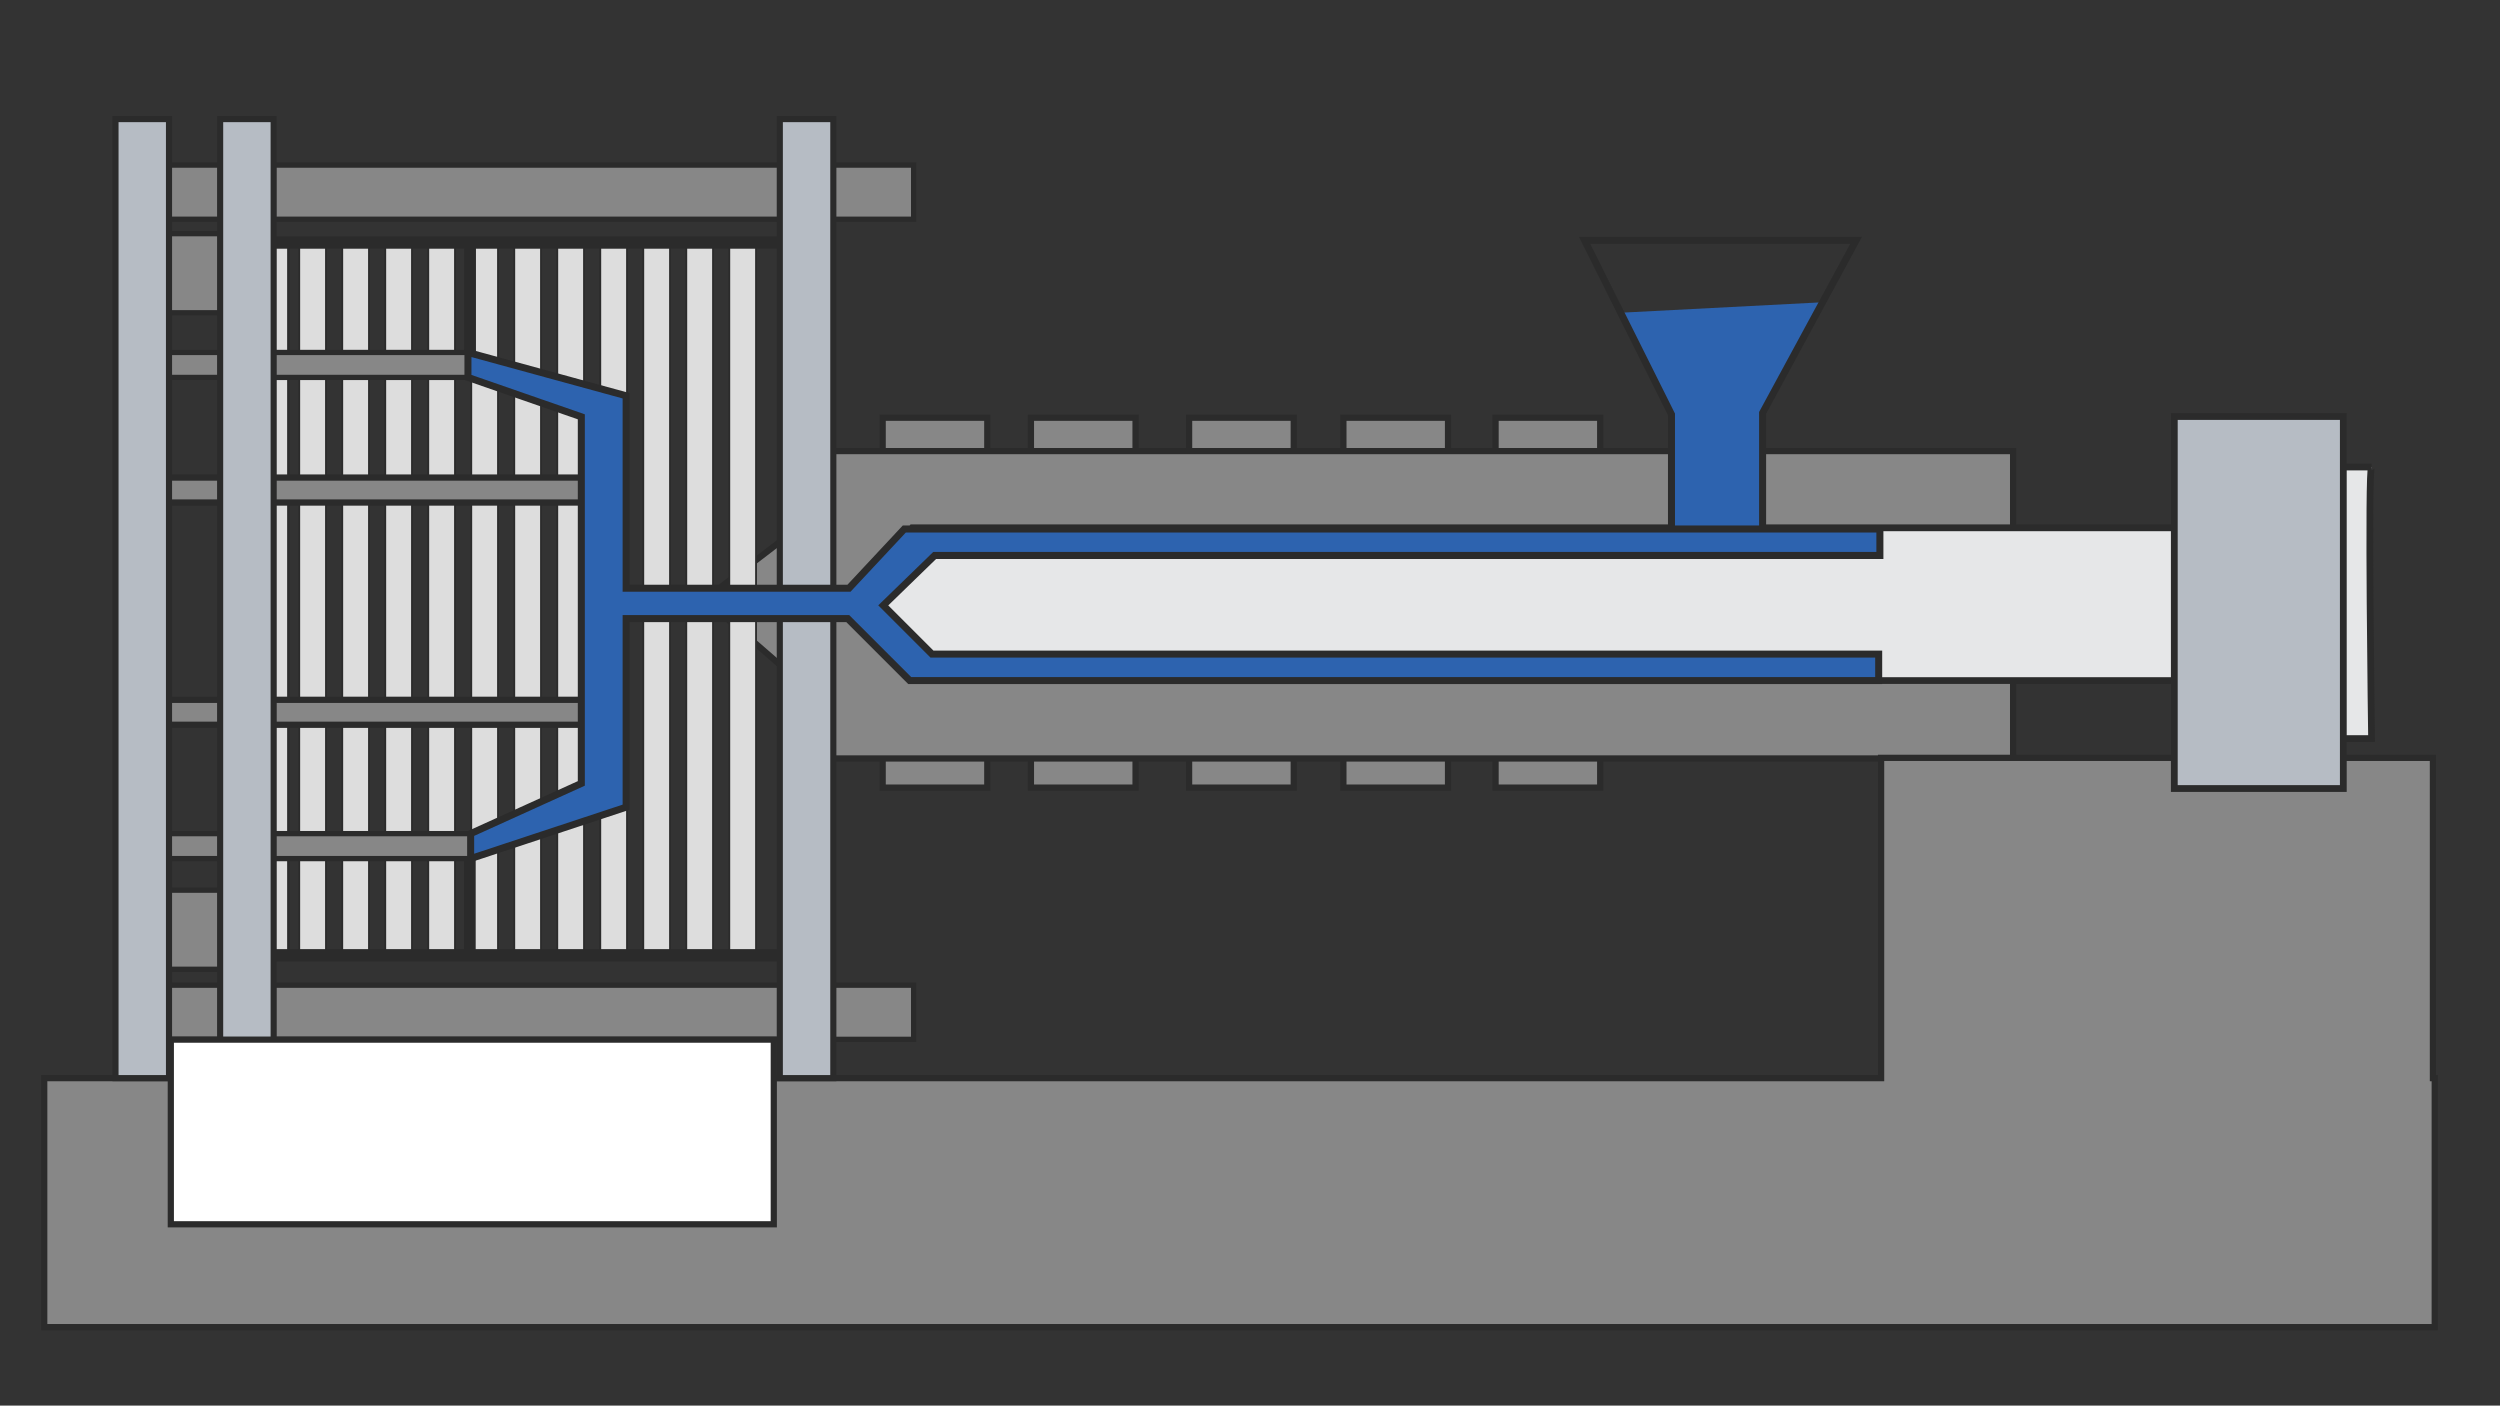 <?xml version="1.0" encoding="utf-8"?>
<!-- Generator: Adobe Illustrator 23.0.2, SVG Export Plug-In . SVG Version: 6.00 Build 0)  -->
<svg version="1.1" id="Layer_1" xmlns="http://www.w3.org/2000/svg" xmlns:xlink="http://www.w3.org/1999/xlink" x="0px" y="0px"
	 viewBox="0 0 831.3 467.4" style="enable-background:new 0 0 831.3 467.4;" xml:space="preserve">
<rect x="0" y="0" width="831.3" height="467.4" fill="#333333" stroke="none"/>
<style type="text/css">
	.st0{fill:#878787;stroke:#2B2B2B;stroke-width:1.76;stroke-miterlimit:10;}
	.st1{fill:#878787;stroke:#2B2B2B;stroke-width:2.081;stroke-miterlimit:10;}
	.st2{fill:#E6E7E8;stroke:#2B2B2B;stroke-width:2.256;stroke-miterlimit:10;}
	.st3{fill:#DDDDDD;stroke:#2B2B2B;stroke-width:0.848;stroke-miterlimit:10;}
	.st4{fill:#DDDDDD;stroke:#2B2B2B;stroke-width:0.613;stroke-miterlimit:10;}
	.st5{fill:#B6BCC4;stroke:#2B2B2B;stroke-width:2.036;stroke-miterlimit:10;}
	.st6{fill:#FFFFFF;stroke:#2B2B2B;stroke-width:2.064;stroke-miterlimit:10;}
	.st7{fill:#2D63AF;}
	.st8{fill:none;stroke:#2B2B2B;stroke-width:2.339;stroke-miterlimit:10;}
	.st9{fill:#2D63AF;stroke:#2B2B2B;stroke-width:2.339;stroke-miterlimit:10;}
	.st10{fill:#B6BCC4;stroke:#2B2B2B;stroke-width:2.256;stroke-miterlimit:10;}
	.st11{fill:#2B2B2B;}
</style>
<g>
	<rect x="45.2" y="54.9" class="st0" width="258.6" height="18"/>
	<rect x="45.2" y="327.6" class="st0" width="258.6" height="18"/>
	<rect x="293.5" y="138.9" class="st1" width="34.8" height="123"/>
	<rect x="342.8" y="138.9" class="st1" width="34.8" height="123"/>
	<rect x="395.4" y="138.9" class="st1" width="34.8" height="123"/>
	<rect x="446.7" y="138.9" class="st1" width="34.8" height="123"/>
	<rect x="497.3" y="138.9" class="st1" width="34.8" height="123"/>
	<polygon class="st1" points="267.8,150 267.8,173.7 240.2,194.8 240.2,204.4 267.8,228.4 267.8,252.2 669.4,252.2 669.4,150 	"/>
	<path class="st2" d="M788.6,155.3h-47.3v20.2H303.4l-14.9,25.4l17.5,25.4h444v19.3h38.6C788.6,245.6,787.3,155.3,788.6,155.3z"/>
	<g>
		<rect x="78.8" y="81" class="st3" width="17.1" height="237.4"/>
		<rect x="99.5" y="81" class="st4" width="8.9" height="237.4"/>
		<rect x="113.8" y="81" class="st4" width="8.9" height="237.4"/>
		<rect x="128.1" y="81" class="st4" width="8.9" height="237.4"/>
		<rect x="142.4" y="81" class="st4" width="8.9" height="237.4"/>
		<rect x="156.7" y="81" class="st4" width="8.9" height="237.4"/>
		<rect x="171" y="81" class="st4" width="8.9" height="237.4"/>
		<rect x="185.3" y="81" class="st4" width="8.9" height="237.4"/>
		<rect x="199.6" y="81" class="st4" width="8.9" height="237.4"/>
		<rect x="213.9" y="81" class="st4" width="8.9" height="237.4"/>
		<rect x="228.2" y="81" class="st4" width="8.9" height="237.4"/>
		<rect x="242.5" y="81" class="st4" width="8.9" height="237.4"/>
	</g>
	<polygon class="st1" points="809,358.5 809,252 625.5,252 625.5,358.5 14.7,358.5 14.7,441.3 809.6,441.3 809.6,358.5 	"/>
	<rect x="259.3" y="39.6" class="st5" width="17.8" height="318.9"/>
	<rect x="50.9" y="158.8" class="st1" width="146.8" height="8.3"/>
	<rect x="50.6" y="117.2" class="st0" width="105" height="8.3"/>
	<rect x="51.5" y="277.2" class="st0" width="105" height="8.3"/>
	<rect x="50.9" y="232.7" class="st1" width="146.8" height="8.3"/>
	<rect x="47.4" y="296" class="st0" width="33.3" height="26.3"/>
	<rect x="47.4" y="77.7" class="st0" width="33.3" height="26.3"/>
	<rect x="38.4" y="39.6" class="st5" width="17.8" height="318.9"/>
	<rect x="73.2" y="39.6" class="st5" width="17.8" height="318.9"/>
	<rect x="56.8" y="345.7" class="st6" width="200.5" height="61.4"/>
	<polygon class="st7" points="538.7,104 606.2,100.5 586.1,137.3 586.1,178.1 555.8,178.1 555.8,137.8 	"/>
	<polygon class="st8" points="526.9,79.9 617.2,79.9 586.1,137.3 586.1,178.1 555.8,178.1 555.8,137.8 	"/>
	<polygon class="st9" points="625.1,184.7 625.1,175.9 300.7,175.9 282.3,195.6 208.2,195.6 208.2,131.6 155.6,117.2 155.6,125.5 
		193.3,138.6 193.3,260.5 156.5,277.2 156.5,285.5 208.2,268.4 208.2,205.7 281.9,205.7 302.5,226.3 624.7,226.3 624.7,217.5 
		309.9,217.5 293.7,201.3 310.8,184.7 	"/>
	<rect x="723" y="138.5" class="st10" width="56.2" height="123.7"/>
	<rect x="90.8" y="315.6" class="st11" width="168" height="4.1"/>
	
		<rect x="140" y="299.9" transform="matrix(6.123234e-17 -1 1 6.123234e-17 -145.622 458.12)" class="st11" width="32.5" height="3.9"/>
	
		<rect x="138.8" y="97.7" transform="matrix(6.123234e-17 -1 1 6.123234e-17 56.664 255.834)" class="st11" width="34.9" height="3.9"/>
	<rect x="90.8" y="78.6" class="st11" width="168" height="4.1"/>
</g>
</svg>
